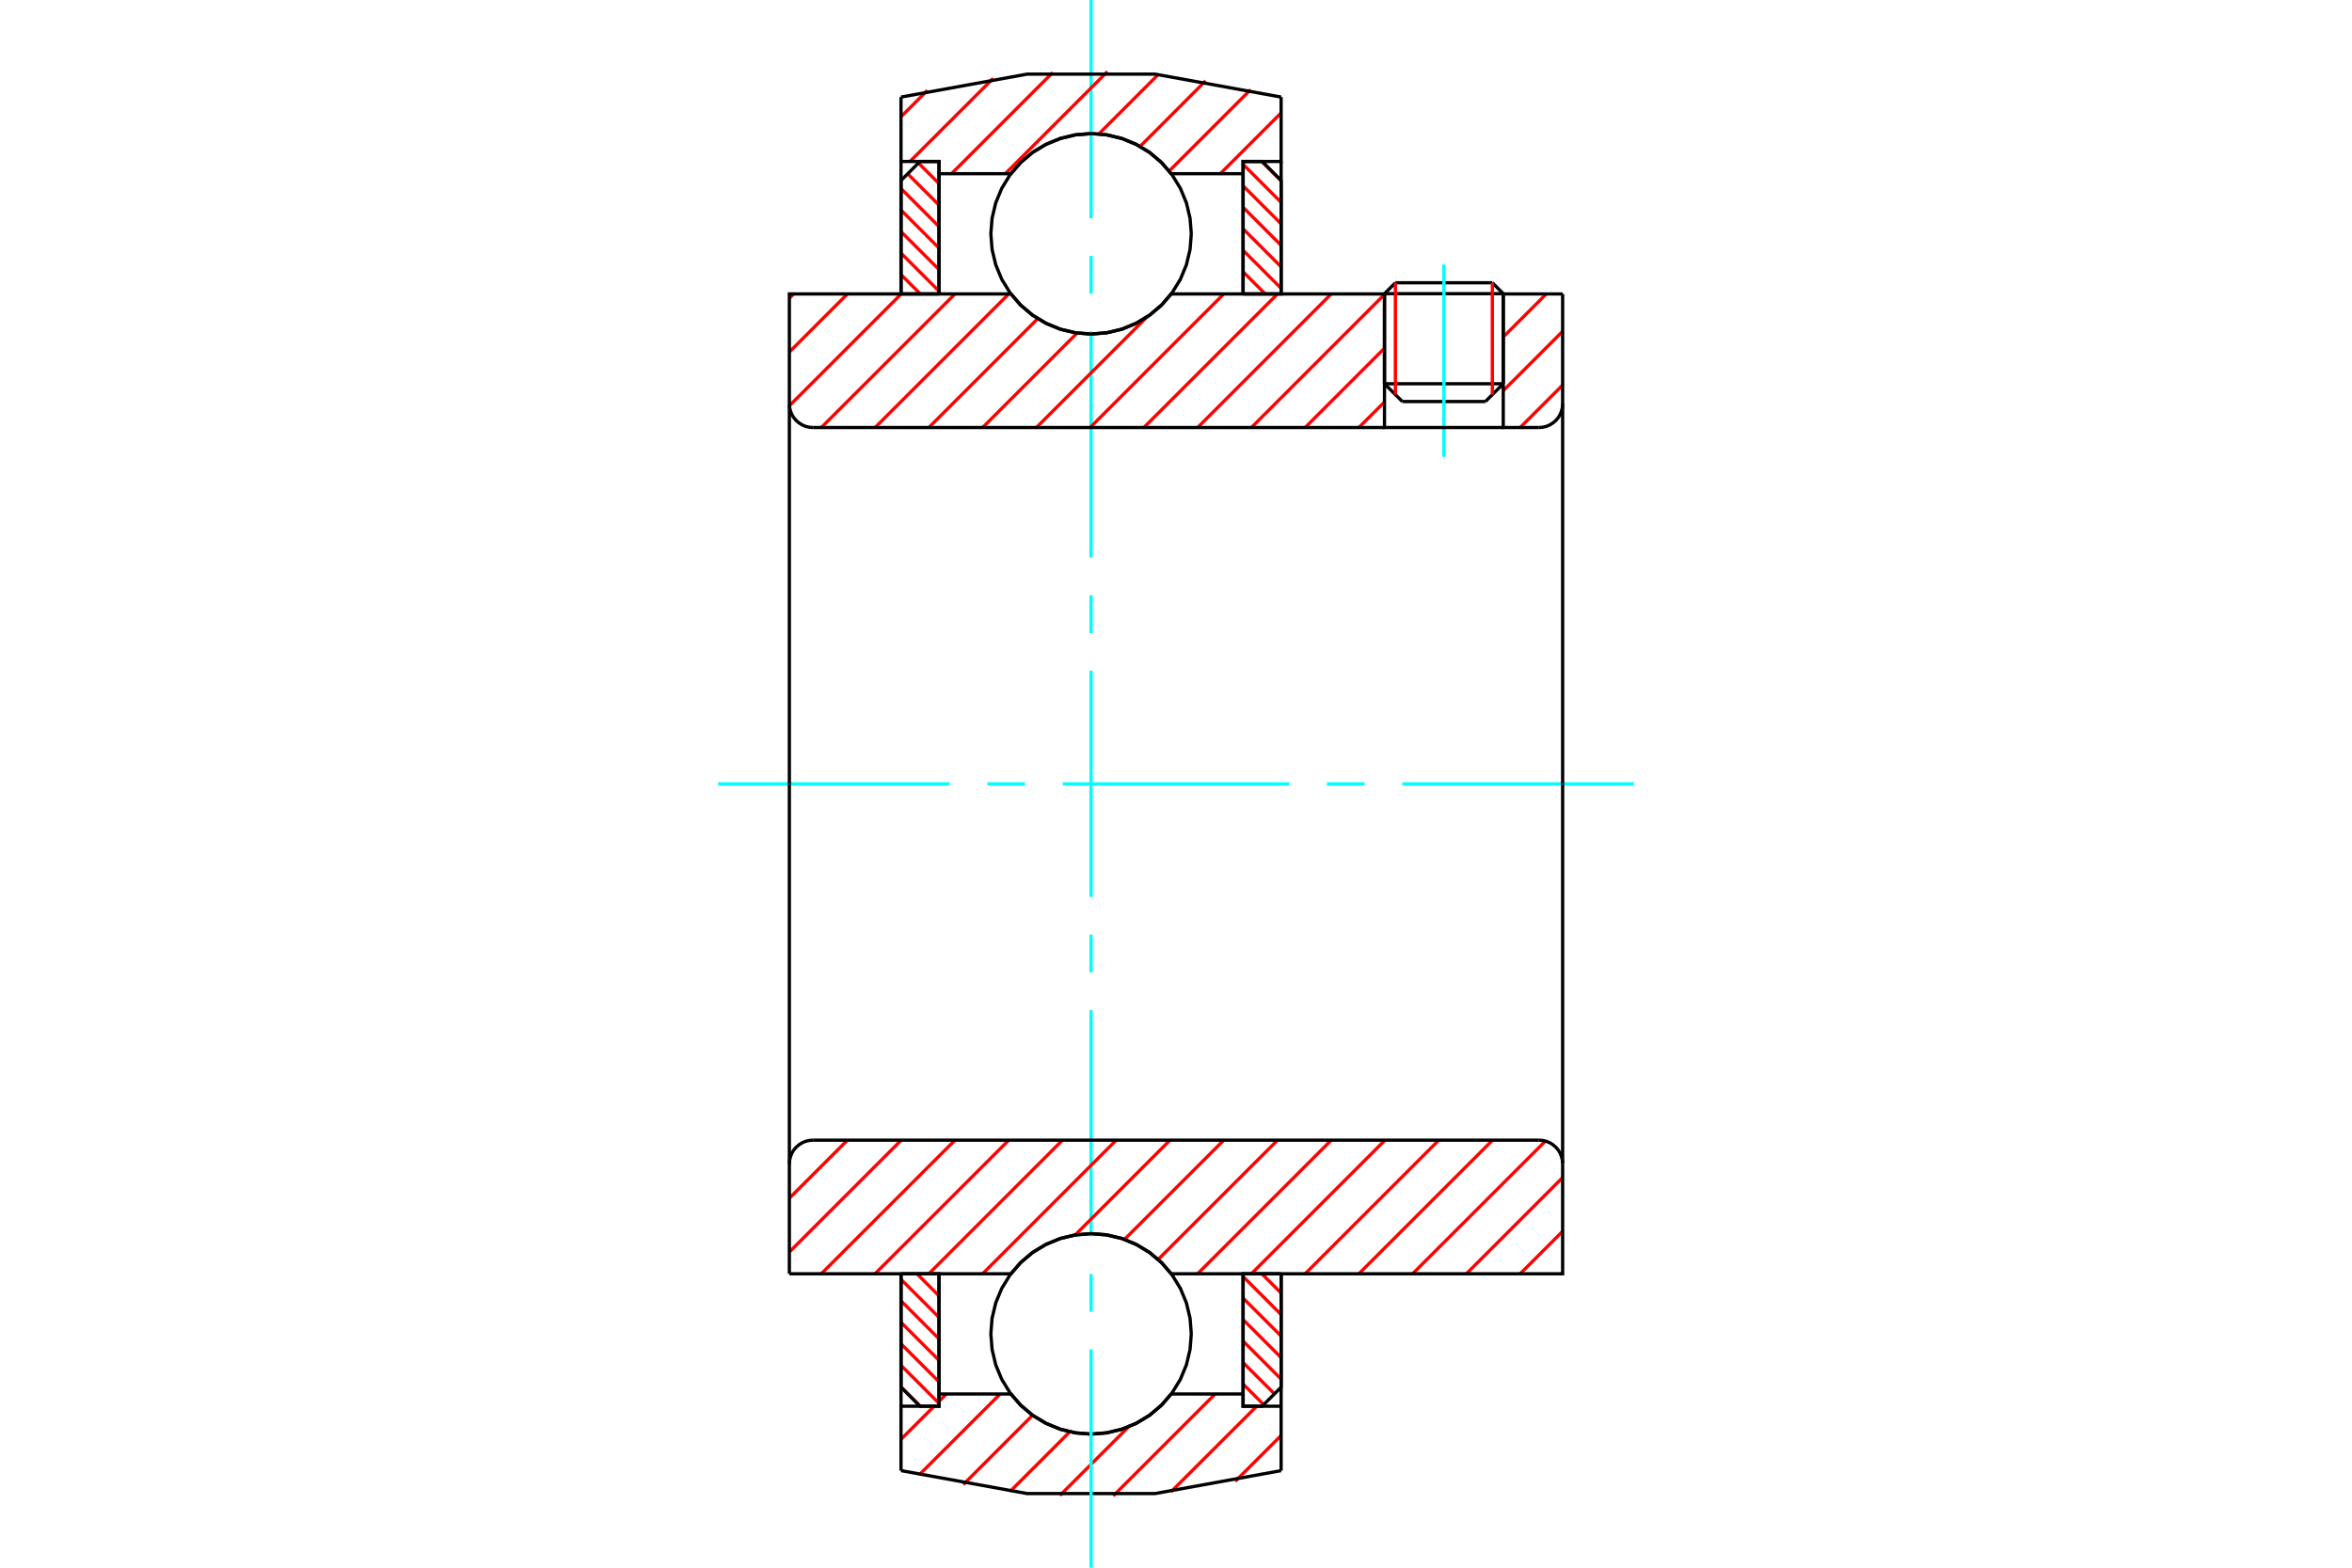 <?xml version="1.0" standalone="no"?>
<!DOCTYPE svg PUBLIC "-//W3C//DTD SVG 1.1//EN"
	"http://www.w3.org/Graphics/SVG/1.1/DTD/svg11.dtd">
<svg xmlns="http://www.w3.org/2000/svg" height="100%" width="100%" viewBox="0 0 36000 24000">
	<rect x="-1800" y="-1200" width="39600" height="26400" style="fill:#FFF"/>
	<g style="fill:none; fill-rule:evenodd" transform="matrix(1 0 0 1 0 0)">
		<g style="fill:none; stroke:#000; stroke-width:50; shape-rendering:geometricPrecision">
			<line x1="23009" y1="4496" x2="21191" y2="4496"/>
			<line x1="21358" y1="4329" x2="22842" y2="4329"/>
			<line x1="21191" y1="5875" x2="23009" y2="5875"/>
			<line x1="22736" y1="6147" x2="21464" y2="6147"/>
			<line x1="21358" y1="4329" x2="21191" y2="4496"/>
			<line x1="23009" y1="4496" x2="22842" y2="4329"/>
			<line x1="22736" y1="6147" x2="23009" y2="5875"/>
			<line x1="21191" y1="5875" x2="21464" y2="6147"/>
			<line x1="21191" y1="4496" x2="21191" y2="5875"/>
			<line x1="23009" y1="5875" x2="23009" y2="4496"/>
		</g>
		<g style="fill:none; stroke:#0FF; stroke-width:50; shape-rendering:geometricPrecision">
			<line x1="22100" y1="6995" x2="22100" y2="4050"/>
		</g>
		<g style="fill:none; stroke:#F00; stroke-width:50; shape-rendering:geometricPrecision">
			<line x1="22842" y1="4329" x2="22842" y2="6042"/>
			<line x1="21358" y1="6042" x2="21358" y2="4329"/>
			<line x1="13791" y1="21232" x2="14087" y2="21528"/>
			<line x1="13791" y1="20902" x2="14373" y2="21484"/>
			<line x1="13791" y1="20573" x2="14373" y2="21155"/>
			<line x1="13791" y1="20244" x2="14373" y2="20826"/>
			<line x1="13791" y1="19915" x2="14373" y2="20497"/>
			<line x1="13791" y1="19586" x2="14373" y2="20168"/>
			<line x1="14034" y1="19500" x2="14373" y2="19839"/>
			<line x1="14363" y1="19500" x2="14373" y2="19509"/>
		</g>
		<g style="fill:none; stroke:#000; stroke-width:50; shape-rendering:geometricPrecision">
			<polyline points="13791,19500 13791,21237 14082,21528 14373,21528 14373,19500 13791,19500"/>
		</g>
		<g style="fill:none; stroke:#0FF; stroke-width:50; shape-rendering:geometricPrecision">
			<line x1="10991" y1="12000" x2="14536" y2="12000"/>
			<line x1="15114" y1="12000" x2="15691" y2="12000"/>
			<line x1="16268" y1="12000" x2="19732" y2="12000"/>
			<line x1="20309" y1="12000" x2="20886" y2="12000"/>
			<line x1="21464" y1="12000" x2="25009" y2="12000"/>
		</g>
		<g style="fill:none; stroke:#F00; stroke-width:50; shape-rendering:geometricPrecision">
			<line x1="13791" y1="4204" x2="14087" y2="4500"/>
			<line x1="13791" y1="3875" x2="14373" y2="4457"/>
			<line x1="13791" y1="3546" x2="14373" y2="4127"/>
			<line x1="13791" y1="3216" x2="14373" y2="3798"/>
			<line x1="13791" y1="2887" x2="14373" y2="3469"/>
			<line x1="13893" y1="2661" x2="14373" y2="3140"/>
			<line x1="14058" y1="2496" x2="14373" y2="2811"/>
			<line x1="14363" y1="2472" x2="14373" y2="2482"/>
		</g>
		<g style="fill:none; stroke:#000; stroke-width:50; shape-rendering:geometricPrecision">
			<polyline points="14373,4500 14373,2472 14082,2472 13791,2763 13791,4500 14373,4500"/>
		</g>
		<g style="fill:none; stroke:#F00; stroke-width:50; shape-rendering:geometricPrecision">
			<line x1="19313" y1="19500" x2="19609" y2="19796"/>
			<line x1="19027" y1="19543" x2="19609" y2="20125"/>
			<line x1="19027" y1="19873" x2="19609" y2="20454"/>
			<line x1="19027" y1="20202" x2="19609" y2="20784"/>
			<line x1="19027" y1="20531" x2="19609" y2="21113"/>
			<line x1="19027" y1="20860" x2="19507" y2="21339"/>
			<line x1="19027" y1="21189" x2="19342" y2="21504"/>
			<line x1="19027" y1="21518" x2="19037" y2="21528"/>
		</g>
		<g style="fill:none; stroke:#000; stroke-width:50; shape-rendering:geometricPrecision">
			<polyline points="19609,19500 19609,21237 19318,21528 19027,21528 19027,19500 19609,19500"/>
		</g>
		<g style="fill:none; stroke:#F00; stroke-width:50; shape-rendering:geometricPrecision">
			<line x1="19313" y1="2472" x2="19609" y2="2768"/>
			<line x1="19027" y1="2516" x2="19609" y2="3098"/>
			<line x1="19027" y1="2845" x2="19609" y2="3427"/>
			<line x1="19027" y1="3174" x2="19609" y2="3756"/>
			<line x1="19027" y1="3503" x2="19609" y2="4085"/>
			<line x1="19027" y1="3832" x2="19609" y2="4414"/>
			<line x1="19027" y1="4161" x2="19366" y2="4500"/>
			<line x1="19027" y1="4491" x2="19037" y2="4500"/>
		</g>
		<g style="fill:none; stroke:#000; stroke-width:50; shape-rendering:geometricPrecision">
			<polyline points="19027,4500 19027,2472 19318,2472 19609,2763 19609,4500 19027,4500"/>
			<polyline points="18234,3580 18215,3340 18159,3105 18067,2883 17941,2678 17785,2495 17602,2338 17396,2213 17174,2121 16940,2064 16700,2045 16460,2064 16226,2121 16004,2213 15798,2338 15615,2495 15459,2678 15333,2883 15241,3105 15185,3340 15166,3580 15185,3820 15241,4054 15333,4276 15459,4481 15615,4664 15798,4821 16004,4946 16226,5039 16460,5095 16700,5114 16940,5095 17174,5039 17396,4946 17602,4821 17785,4664 17941,4481 18067,4276 18159,4054 18215,3820 18234,3580"/>
			<polyline points="18234,20420 18215,20180 18159,19946 18067,19724 17941,19519 17785,19336 17602,19179 17396,19054 17174,18961 16940,18905 16700,18886 16460,18905 16226,18961 16004,19054 15798,19179 15615,19336 15459,19519 15333,19724 15241,19946 15185,20180 15166,20420 15185,20660 15241,20895 15333,21117 15459,21322 15615,21505 15798,21662 16004,21787 16226,21879 16460,21936 16700,21955 16940,21936 17174,21879 17396,21787 17602,21662 17785,21505 17941,21322 18067,21117 18159,20895 18215,20660 18234,20420"/>
		</g>
		<g style="fill:none; stroke:#F00; stroke-width:50; shape-rendering:geometricPrecision">
			<line x1="19609" y1="21976" x2="18907" y2="22678"/>
			<line x1="19235" y1="21528" x2="17924" y2="22838"/>
			<line x1="18599" y1="21341" x2="17040" y2="22900"/>
			<line x1="17274" y1="21843" x2="16223" y2="22894"/>
			<line x1="16375" y1="21919" x2="15461" y2="22833"/>
			<line x1="15805" y1="21666" x2="14744" y2="22727"/>
			<line x1="15308" y1="21341" x2="14067" y2="22581"/>
			<line x1="14485" y1="21341" x2="14373" y2="21453"/>
			<line x1="14298" y1="21528" x2="13791" y2="22035"/>
		</g>
		<g style="fill:none; stroke:#000; stroke-width:50; shape-rendering:geometricPrecision">
			<polyline points="19609,19500 19609,21528 19609,22514"/>
			<polyline points="13791,22514 15720,22865 17680,22865 19609,22514"/>
			<polyline points="13791,22514 13791,21528 14373,21528 14373,21341 14373,19500"/>
			<polyline points="14373,21341 15473,21341 15629,21519 15811,21671 16014,21793 16233,21882 16464,21936 16700,21955 16936,21936 17167,21882 17386,21793 17589,21671 17771,21519 17927,21341 19027,21341 19027,19500"/>
			<polyline points="19027,21341 19027,21528 19609,21528"/>
			<line x1="13791" y1="21528" x2="13791" y2="19500"/>
		</g>
		<g style="fill:none; stroke:#0FF; stroke-width:50; shape-rendering:geometricPrecision">
			<line x1="16700" y1="24000" x2="16700" y2="20659"/>
			<line x1="16700" y1="20082" x2="16700" y2="19505"/>
			<line x1="16700" y1="18927" x2="16700" y2="15464"/>
			<line x1="16700" y1="14886" x2="16700" y2="14309"/>
			<line x1="16700" y1="13732" x2="16700" y2="10268"/>
			<line x1="16700" y1="9691" x2="16700" y2="9114"/>
			<line x1="16700" y1="8536" x2="16700" y2="5073"/>
			<line x1="16700" y1="4495" x2="16700" y2="3918"/>
			<line x1="16700" y1="3341" x2="16700" y2="0"/>
		</g>
		<g style="fill:none; stroke:#F00; stroke-width:50; shape-rendering:geometricPrecision">
			<line x1="19609" y1="1728" x2="18678" y2="2659"/>
			<line x1="19142" y1="1372" x2="17895" y2="2619"/>
			<line x1="18454" y1="1237" x2="17450" y2="2242"/>
			<line x1="17726" y1="1143" x2="16818" y2="2051"/>
			<line x1="16951" y1="1095" x2="15387" y2="2659"/>
			<line x1="16114" y1="1109" x2="14564" y2="2659"/>
			<line x1="15201" y1="1200" x2="13928" y2="2472"/>
			<line x1="14195" y1="1383" x2="13791" y2="1787"/>
		</g>
		<g style="fill:none; stroke:#000; stroke-width:50; shape-rendering:geometricPrecision">
			<polyline points="13791,4500 13791,2472 13791,1486"/>
			<polyline points="19609,1486 17680,1135 15720,1135 13791,1486"/>
			<polyline points="19609,1486 19609,2472 19027,2472 19027,2659 19027,4500"/>
			<polyline points="19027,2659 17927,2659 17771,2481 17589,2329 17386,2207 17167,2118 16936,2064 16700,2045 16464,2064 16233,2118 16014,2207 15811,2329 15629,2481 15473,2659 14373,2659 14373,4500"/>
			<polyline points="14373,2659 14373,2472 13791,2472"/>
			<line x1="19609" y1="2472" x2="19609" y2="4500"/>
		</g>
		<g style="fill:none; stroke:#F00; stroke-width:50; shape-rendering:geometricPrecision">
			<line x1="23918" y1="18850" x2="23268" y2="19500"/>
			<line x1="23918" y1="18027" x2="22445" y2="19500"/>
			<line x1="23654" y1="17469" x2="21622" y2="19500"/>
			<line x1="22845" y1="17455" x2="20799" y2="19500"/>
			<line x1="22022" y1="17455" x2="19977" y2="19500"/>
			<line x1="21199" y1="17455" x2="19154" y2="19500"/>
			<line x1="20376" y1="17455" x2="18331" y2="19500"/>
			<line x1="19554" y1="17455" x2="17727" y2="19281"/>
			<line x1="18731" y1="17455" x2="17211" y2="18975"/>
			<line x1="17908" y1="17455" x2="16456" y2="18907"/>
			<line x1="17085" y1="17455" x2="15040" y2="19500"/>
			<line x1="16262" y1="17455" x2="14217" y2="19500"/>
			<line x1="15440" y1="17455" x2="13394" y2="19500"/>
			<line x1="14617" y1="17455" x2="12571" y2="19500"/>
			<line x1="13794" y1="17455" x2="12082" y2="19167"/>
			<line x1="12971" y1="17455" x2="12082" y2="18344"/>
		</g>
		<g style="fill:none; stroke:#000; stroke-width:50; shape-rendering:geometricPrecision">
			<line x1="12082" y1="12000" x2="12082" y2="19500"/>
			<polyline points="12445,17455 12389,17459 12333,17472 12280,17494 12232,17524 12188,17561 12151,17604 12121,17653 12100,17706 12086,17761 12082,17818"/>
			<line x1="12445" y1="17455" x2="23555" y2="17455"/>
			<polyline points="23918,17818 23914,17761 23900,17706 23879,17653 23849,17604 23812,17561 23768,17524 23720,17494 23667,17472 23611,17459 23555,17455"/>
			<polyline points="23918,17818 23918,19500 23336,19500 17927,19500 17771,19322 17589,19170 17386,19048 17167,18959 16936,18905 16700,18886 16464,18905 16233,18959 16014,19048 15811,19170 15629,19322 15473,19500 12664,19500 12082,19500"/>
			<line x1="23918" y1="12000" x2="23918" y2="17818"/>
		</g>
		<g style="fill:none; stroke:#F00; stroke-width:50; shape-rendering:geometricPrecision">
			<line x1="23918" y1="5895" x2="23268" y2="6545"/>
			<line x1="23918" y1="5072" x2="23009" y2="5981"/>
			<line x1="23668" y1="4500" x2="23009" y2="5159"/>
			<line x1="21191" y1="6154" x2="20799" y2="6545"/>
			<line x1="21191" y1="5331" x2="19977" y2="6545"/>
			<line x1="21191" y1="4508" x2="19154" y2="6545"/>
			<line x1="20376" y1="4500" x2="18331" y2="6545"/>
			<line x1="19554" y1="4500" x2="17508" y2="6545"/>
			<line x1="18731" y1="4500" x2="16685" y2="6545"/>
			<line x1="17556" y1="4852" x2="15863" y2="6545"/>
			<line x1="16487" y1="5098" x2="15040" y2="6545"/>
			<line x1="15884" y1="4878" x2="14217" y2="6545"/>
			<line x1="15440" y1="4500" x2="13394" y2="6545"/>
			<line x1="14617" y1="4500" x2="12571" y2="6545"/>
			<line x1="13794" y1="4500" x2="12083" y2="6211"/>
			<line x1="12971" y1="4500" x2="12082" y2="5389"/>
			<line x1="12148" y1="4500" x2="12082" y2="4567"/>
		</g>
		<g style="fill:none; stroke:#000; stroke-width:50; shape-rendering:geometricPrecision">
			<line x1="23918" y1="12000" x2="23918" y2="4500"/>
			<polyline points="23555,6545 23611,6541 23667,6528 23720,6506 23768,6476 23812,6439 23849,6396 23879,6347 23900,6294 23914,6239 23918,6182"/>
			<polyline points="23555,6545 23009,6545 23009,4500"/>
			<polyline points="23009,6545 21191,6545 21191,4500"/>
			<line x1="21191" y1="6545" x2="12445" y2="6545"/>
			<polyline points="12082,6182 12086,6239 12100,6294 12121,6347 12151,6396 12188,6439 12232,6476 12280,6506 12333,6528 12389,6541 12445,6545"/>
			<polyline points="12082,6182 12082,4500 12664,4500 15473,4500 15629,4678 15811,4830 16014,4952 16233,5041 16464,5095 16700,5114 16936,5095 17167,5041 17386,4952 17589,4830 17771,4678 17927,4500 21191,4500"/>
			<line x1="23009" y1="4500" x2="23918" y2="4500"/>
			<line x1="12082" y1="12000" x2="12082" y2="6182"/>
		</g>
	</g>
</svg>
